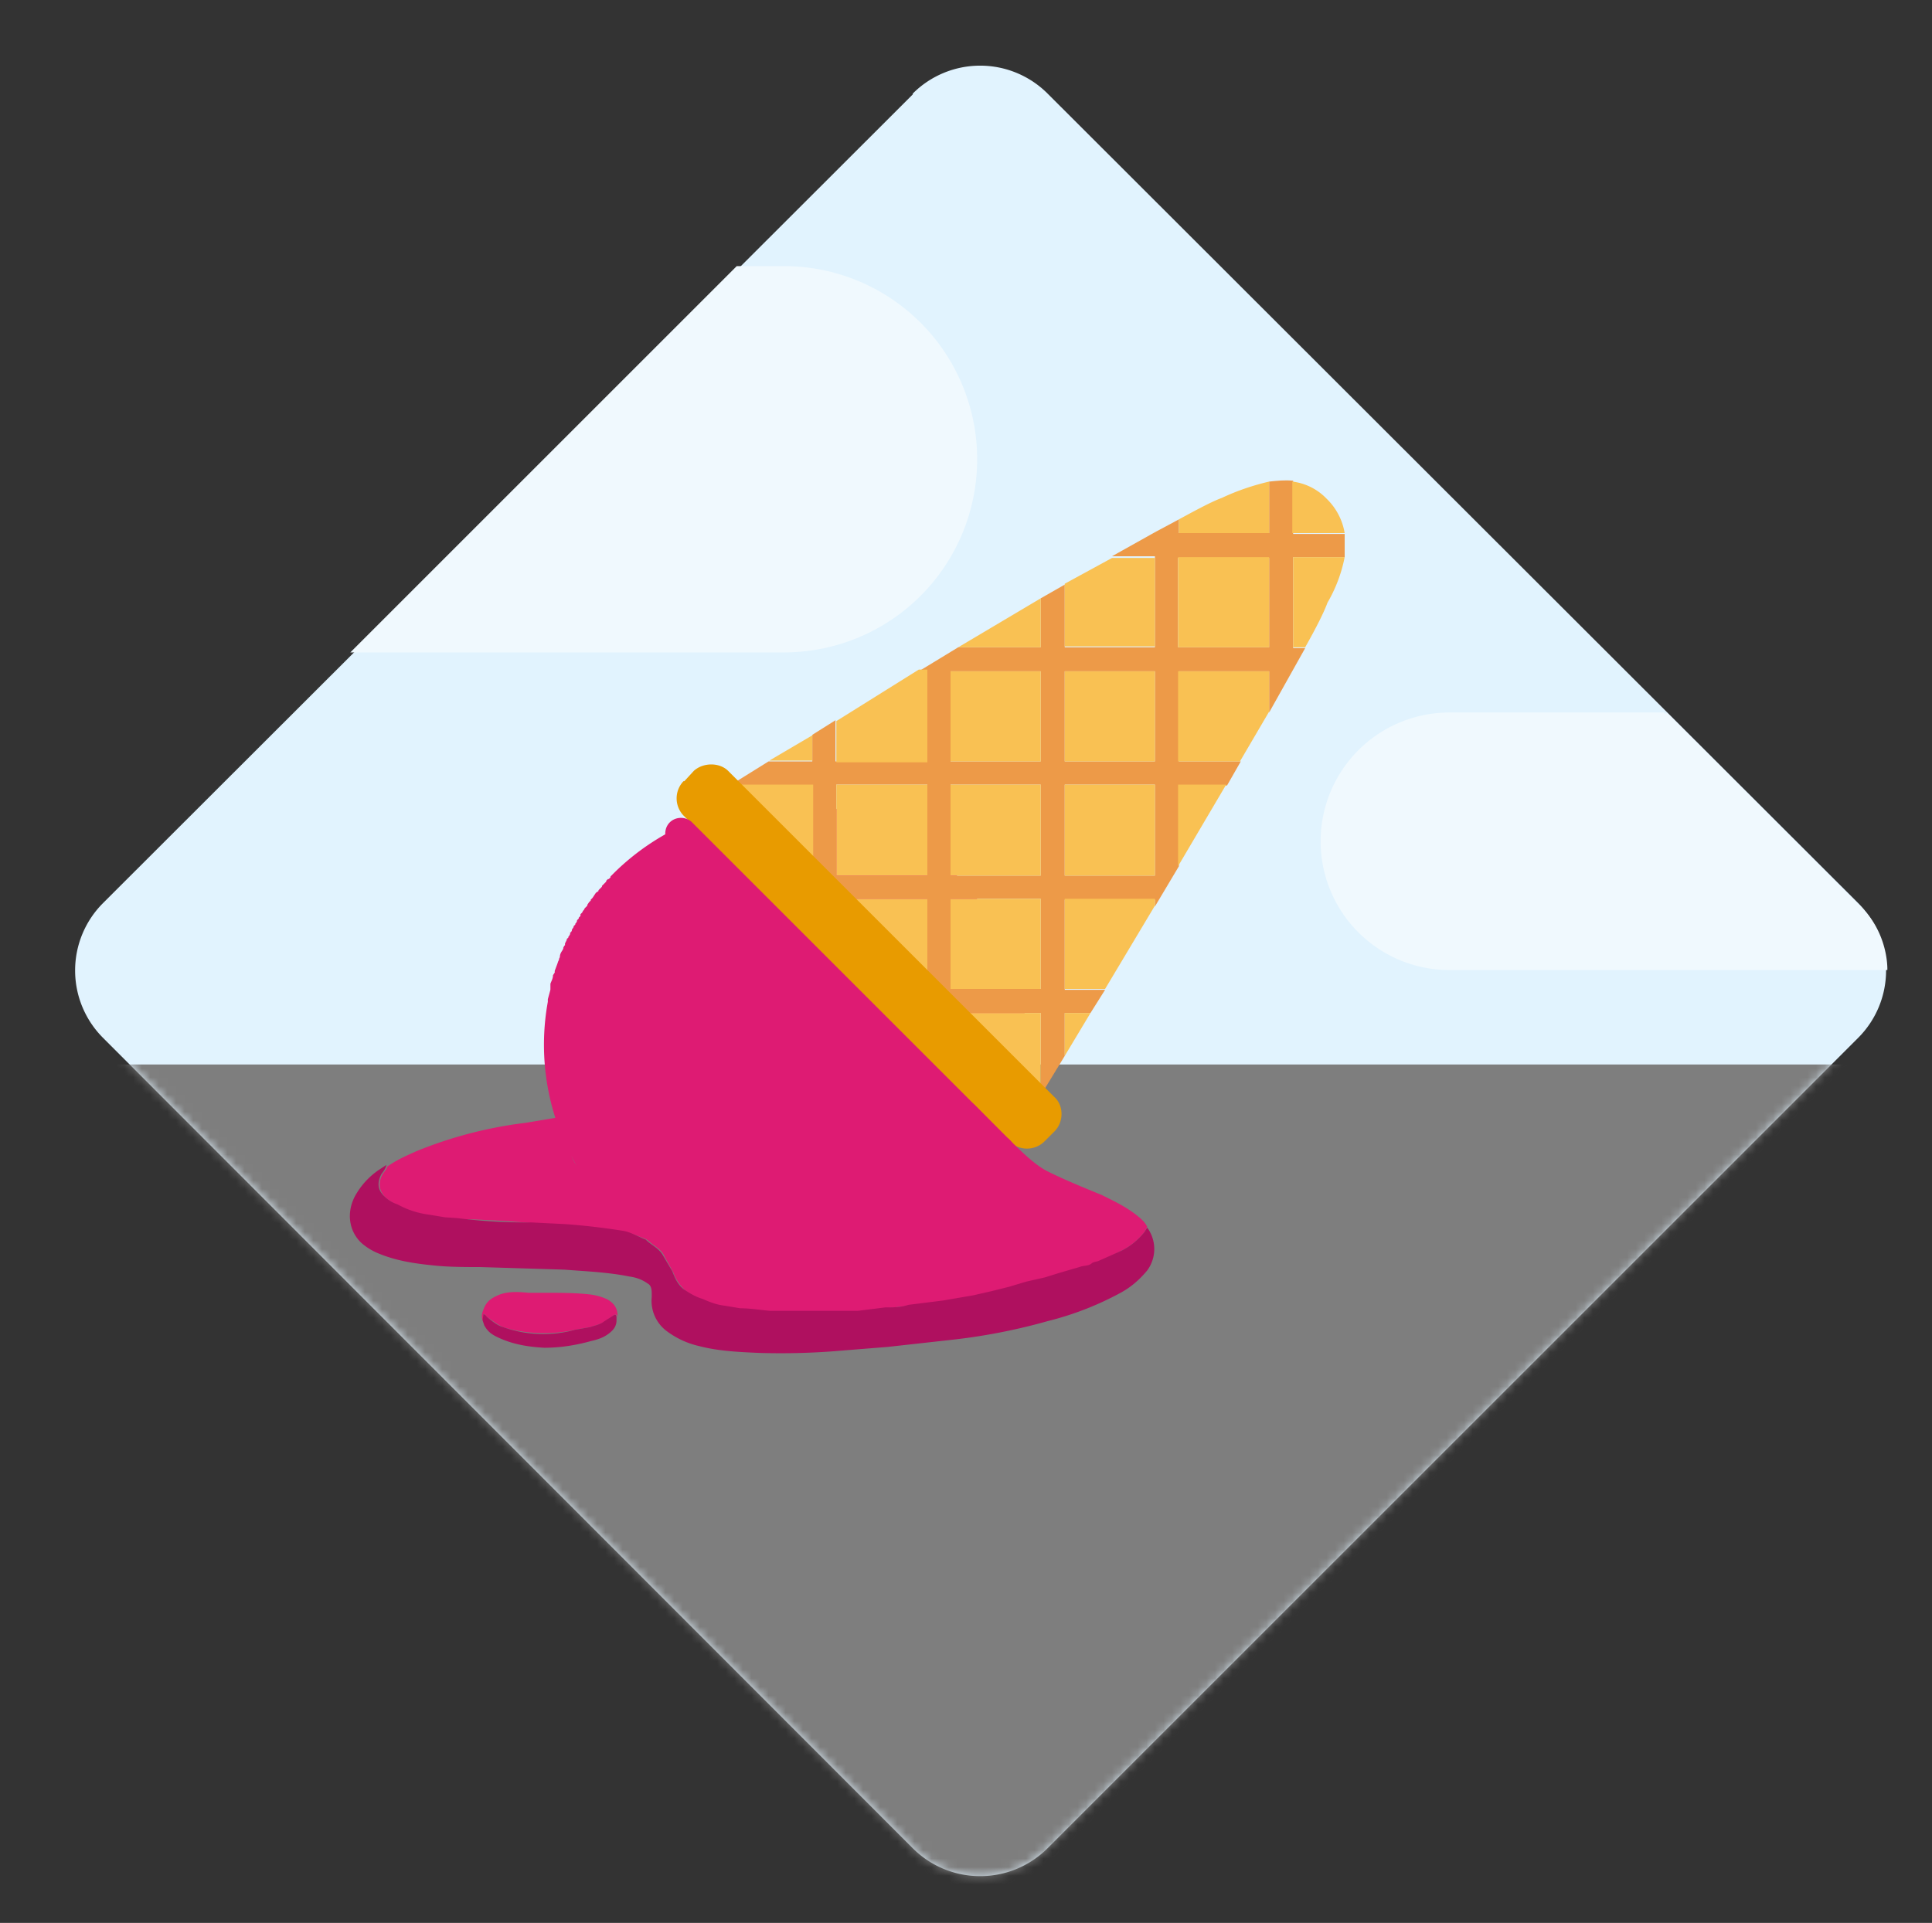 <svg xmlns="http://www.w3.org/2000/svg" width="225" height="224" fill="none"><rect width="100%" height="100%" fill="#333333" stroke="none"/><path fill="#E1F3FE" d="M106.3 11 12 105.2a11.1 11.1 0 0 0 0 15.7l94.3 94.4a11.1 11.1 0 0 0 15.7 0l94.4-94.4a11.1 11.1 0 0 0 0-15.7L122 10.9a11.1 11.1 0 0 0-15.7 0Z"/><mask id="a" width="212" height="212" x="8" y="7" maskUnits="userSpaceOnUse" style="mask-type:luminance"><path fill="#fff" d="M106.3 11 12 105.2a11.1 11.1 0 0 0 0 15.7l94.3 94.4a11.1 11.1 0 0 0 15.7 0l94.4-94.4a11.1 11.1 0 0 0 0-15.7L122 10.9a11.1 11.1 0 0 0-15.7 0Z"/></mask><g mask="url(#a)"><path fill="#7E7E7E" d="M234.8 124h-241v111h241V124Z"/></g><path fill="#DE1B73" d="M115.6 136.1a28.2 28.2 0 0 0-44-34.5l-.3.3-.2.2v.1l-.2.2h-.1l-.2.2v.1l-.3.3-.2.2v.1l-.2.2-.2.2v.1l-.3.2-.2.3-.2.3-.2.2v.1l-.2.2-.2.3v.1l-.2.2-.1.1-.1.2-.1.1-.1.2-.2.2v.2l-.2.2v.1l-.2.2v.1l-.1.2-.1.1v.1l-.2.2v.1l-.2.3v.1l-.1.2h-.1v.2l-.1.2-.1.1v.1l-.2.2v.1l-.2.4v.2l-.1.1-.1.2v.1l-.1.2c-.2.3-.3.5-.3.8l-.1.2v.1l-.1.2-.1.3-.3.8v.2l-.2.3c0 .4-.2.7-.3 1V115.3l-.3 1.1v.3c-1.2 6.6 0 13.6 3.6 19.5h48.2Z"/><path fill="#DE1B73" d="M67.4 107.1a28.2 28.2 0 0 0 44 34.5l.2-.3.2-.2.2-.3h.1l.2-.2.3-.3c0-.2.1-.2.2-.3l.2-.2v-.1l.2-.2h.1c0-.2.1-.2.2-.3l.2-.3.2-.2v-.1l.2-.2v-.1l.2-.2.2-.3h.1c0-.2.1-.2.2-.3v-.1l.1-.2h.1l.1-.2v-.2l.2-.1v-.1l.2-.3v-.1l.2-.2v-.1l.1-.1.1-.2.1-.1v-.2l.2-.1v-.2l.2-.2v-.1l.1-.2v-.1l.2-.1V134l.2-.2.2-.5v-.2l.1-.1.1-.2.1-.3a48.3 48.3 0 0 0 .4-.8v-.2l.2-.3v-.3l.3-.7v-.3h.1v-.3l.4-1v-.6l.3-1.1v-.3c1.2-6.6 0-13.6-3.6-19.5H67.4Z"/><path fill="#FA6781" d="M64.8 130.7v-.3.3ZM65.2 131.7ZM64.8 130.4l-.2-.7.2.7ZM65.2 131.7ZM63.4 122.7Z"/><path fill="#FE8DA0" d="M64.9 130.7Z"/><path fill="#ED9A48" d="M134.5 64.9v10.5H124v-7.3l-2.8 1.6v5.7h-9.6l-4.6 2.8h1v10.5H97.3v-4.8l-2.7 1.7v3.1h-5.1L85 91.5h9.6V102h-4.5l2.7 2.7h1.8v1.8l2.7 2.7v-4.5H108v10.6h-4.5l2.7 2.7h1.8v1.8l2.7 2.7V118h10.5v9.6l2.8-4.6v-5h3l1.7-2.7H124v-10.5h10.5v.8l2.8-4.7v-9.4h5.6l1.6-2.8h-7.2V78.2h10.5V83l4.2-7.5h-1.4V64.9h6v-2.7h-6V56c-1-.1-1.8 0-2.8.1v6h-10.5v-1.6l-2.8 1.5-5 2.8h5Zm-23.8 13.3h10.5v10.5h-10.5V78.2ZM97.4 102V91.4H108V102H97.4Zm13.3-10.6h10.5V102h-10.5V91.4Zm10.5 23.8h-10.5v-10.5h10.5v10.5Zm13.3-13.2H124V91.4h10.5V102Zm0-13.3H124V78.2h10.5v10.5Zm13.3-23.8v10.5h-10.6V65h10.6Z"/><path fill="#F9C153" d="M110.7 118v4.5l5.7 5.6c1.1 1.2 3.3 1 4.7-.5l.1-.1V118h-10.5ZM124 123l3-5h-3v5ZM106.2 118l1.8 1.7V118h-1.8ZM134.5 104.7H124v10.5h4.7l5.8-9.7v-.8ZM94.7 85.6l-5.1 3h5v-3ZM108 88.7V78h-1L97.4 84v4.8H108ZM121.2 69.7l-9.6 5.7h9.6v-5.7ZM134.5 75.4V65h-5L124 68v7.3h10.5ZM137.2 91.4v9.5l5.6-9.5h-5.6ZM93 104.7l1.7 1.7v-1.7h-1.8ZM108 115.2v-10.5H97.4v4.5l6 6h4.6ZM94.7 91.4H85c-1.5 1.5-1.7 3.7-.5 4.9l5.7 5.7h4.5V91.4ZM147.8 62.1v-6c-1.7.4-3.6 1-5.5 1.9-1.1.4-2.8 1.3-5 2.5v1.6h10.5ZM108 91.4H97.4V102H108V91.4ZM134.5 62l-.1.1h.1ZM121.2 91.4h-10.5V102h10.5V91.4ZM121.2 78.2h-10.5v10.5h10.5V78.2ZM147.8 64.9h-10.6v10.5h10.6V65ZM134.5 78.2H124v10.5h10.5V78.2ZM121.2 104.7h-10.5v10.5h10.5v-10.5ZM134.5 91.4H124V102h10.5V91.4ZM156.6 62.1a7.2 7.2 0 0 0-2.1-4 6.6 6.6 0 0 0-4-2v6h6ZM150.5 75.4h1.5c1.3-2.3 2.2-4.1 2.6-5.2a17 17 0 0 0 2-5.3h-6v10.5ZM147.8 78.2h-10.6v10.5h7.2l3.4-5.8v-4.7Z"/><path fill="#E89B00" d="m79.7 91 1.1-1.2c1.1-1 3-1 4 0l38 38c1.1 1 1.1 2.9 0 4l-1.2 1.2a2.9 2.9 0 0 1-4 0l-38-38a2.9 2.9 0 0 1 0-4Z"/><path fill="#DE1B73" d="M78 95.8c.7-.7 1.9-.7 2.6 0l37 37a1.8 1.8 0 0 1-2.6 2.7l-37-37c-.7-.8-.7-2 0-2.7Z"/><path fill="#DE1B73" d="M113.2 131c-.7.7-2 .7-2.6 0l4.4 4.5c.8.7 2 .7 2.6 0 .7-.7.7-1.9 0-2.6l-4.4-4.5c.7.7.7 1.9 0 2.6Z"/><path fill="#DE1B73" d="M67.2 129.7c0 .5.1 1-.2 1.5a4 4 0 0 0-.2 4c.6 1.1 1.7 1.6 2.7 1h.1l1 1.2c1 1 2.2 1.6 3.5 2 .7.3 1.5.4 2.3.5 1.1.2 2.3.3 3.5.3h6.5l2.8-.1c1 0 1.8-.3 2.7-.2h.1l2.5-.4 1.8-.2c.9 0 1.7-.3 2.6-.4a288.1 288.1 0 0 0 6-1.3l1.9-.7c1-.5 1.8-1.3 2.7-2.2.5-.5 1-1.1 1.4-1.8.1-.2.3-.3.5-.3h6.8-.8c1.4 1.4 3 3 4.5 3.8 2 1 4.2 1.9 6.4 2.8 1.4.7 2.7 1.3 4 2.3.5.4 1 .8 1.3 1.4l-.3.6c-.8 1-1.7 1.7-2.7 2.2L128 147c-.3.1-.6.1-.8.3-.4.3-1 .2-1.4.4l-2.4.7-1.6.5-2.1.5-2.2.6-2 .5-2 .5-3.5.6-4.1.5-2.7.3a57.8 57.8 0 0 1-6.7.5l-6.6-.1-3.5-.3-1.9-.3a11.2 11.2 0 0 1-4.6-1.8 5.2 5.2 0 0 1-1.5-2.2l-1-1.8c-.4-1-1.3-1.2-2-2-.9-.3-1.7-.7-2.6-.9l-2.9-.4-3.8-.4-4-.2a129.8 129.8 0 0 0-8.7-.5l-1.4-.1-1.9-.3a13.8 13.8 0 0 1-3.6-1.1c-.6-.3-1.2-.6-1.7-1.1-.6-.7-.8-1.5-.3-2.5.2-.4.5-.6.6-1 1.1-.8 2.3-1.3 3.4-1.8a49.3 49.3 0 0 1 12.7-3.3l6-1h.1Z"/><path fill="#AF105F" d="M45 135.7c-.1.5-.4.8-.6 1.1-.5 1-.4 1.8.3 2.5.5.5 1 .8 1.6 1a10.3 10.3 0 0 0 3.7 1.2l1.8.3 1.5.1a63.8 63.8 0 0 0 8.6.5l4 .2a80.9 80.9 0 0 1 6.8.8c.9.2 1.7.7 2.5 1 .7.7 1.6 1 2.1 2l1 1.7c.3.8.7 1.7 1.5 2.2.6.4 1.3.8 2 1 .9.4 1.7.7 2.6.8l1.8.3c1.2 0 2.3.2 3.5.3h10.2l3.2-.4c.9 0 1.8 0 2.7-.3l4-.5 3.5-.6 2.2-.5 2-.5 2-.6 2.2-.5 1.6-.5 2.4-.7c.5-.2 1-.1 1.4-.4.2-.2.5-.2.8-.3l2.7-1.2c1-.5 1.9-1.2 2.7-2.2l.3-.5a4.2 4.2 0 0 1 0 5c-1 1.2-2 2-3.1 2.6a36 36 0 0 1-8.5 3.3 68.9 68.9 0 0 1-11.4 2.2l-7.2.8-5 .4c-3.3.3-6.6.4-10 .3-2.3-.1-4.7-.2-7-.8a10 10 0 0 1-3.7-1.7 4.4 4.4 0 0 1-1.8-4v-.4c0-.6-.1-1-.5-1.2-.7-.5-1.4-.7-2.1-.8-2.5-.5-5-.6-7.6-.8l-9.8-.3c-1.8 0-3.7 0-5.5-.2-2-.2-4.1-.5-6.1-1.3-.8-.3-1.5-.7-2.2-1.3-1.6-1.5-1.8-3.9-.5-5.9a8.8 8.8 0 0 1 2.8-2.8l.6-.4Z"/><path fill="#DE1B73" d="M56.2 153.8c-.2-.6 0-1 .2-1.5.4-.9 1.1-1.2 1.8-1.5 1.1-.4 2.3-.3 3.4-.2h2c1.7 0 3.5 0 5.2.2.7.1 1.4.3 2 .6.8.5 1.2 1.1 1.1 2.2v.2-.3c0-.4-.2-.4-.4-.3l-1 .7c-.6.4-1.2.5-1.8.7l-1.7.3a16.7 16.7 0 0 1-6.8.1 11 11 0 0 1-1.6-.4c-.7-.3-1.3-.8-1.9-1.2-.1 0-.2-.4-.4-.3v.6Z"/><path fill="#AF105F" d="m56.2 153.8.1-.7c.2 0 .3.2.4.3.6.5 1.2 1 1.9 1.2a14 14 0 0 0 8.4.3l1.7-.3c.6-.2 1.2-.3 1.7-.7l1.1-.7c.2-.1.3 0 .3.3v.3c0 .5-.2.9-.5 1.2-.7.7-1.5 1-2.4 1.2-1.8.5-3.6.8-5.5.8-1.9-.1-3.8-.4-5.6-1.3-.6-.3-1-.6-1.4-1.3l-.2-.6Z"/><path fill="#F0F9FE" d="M193.8 83h-25a15 15 0 0 0 0 30h51s.2-4.4-3.4-7.7l-22.2-22.2h-.4V83ZM85.8 31h5.5a22.5 22.5 0 1 1 0 45H40.8l45-45Z"/></svg>